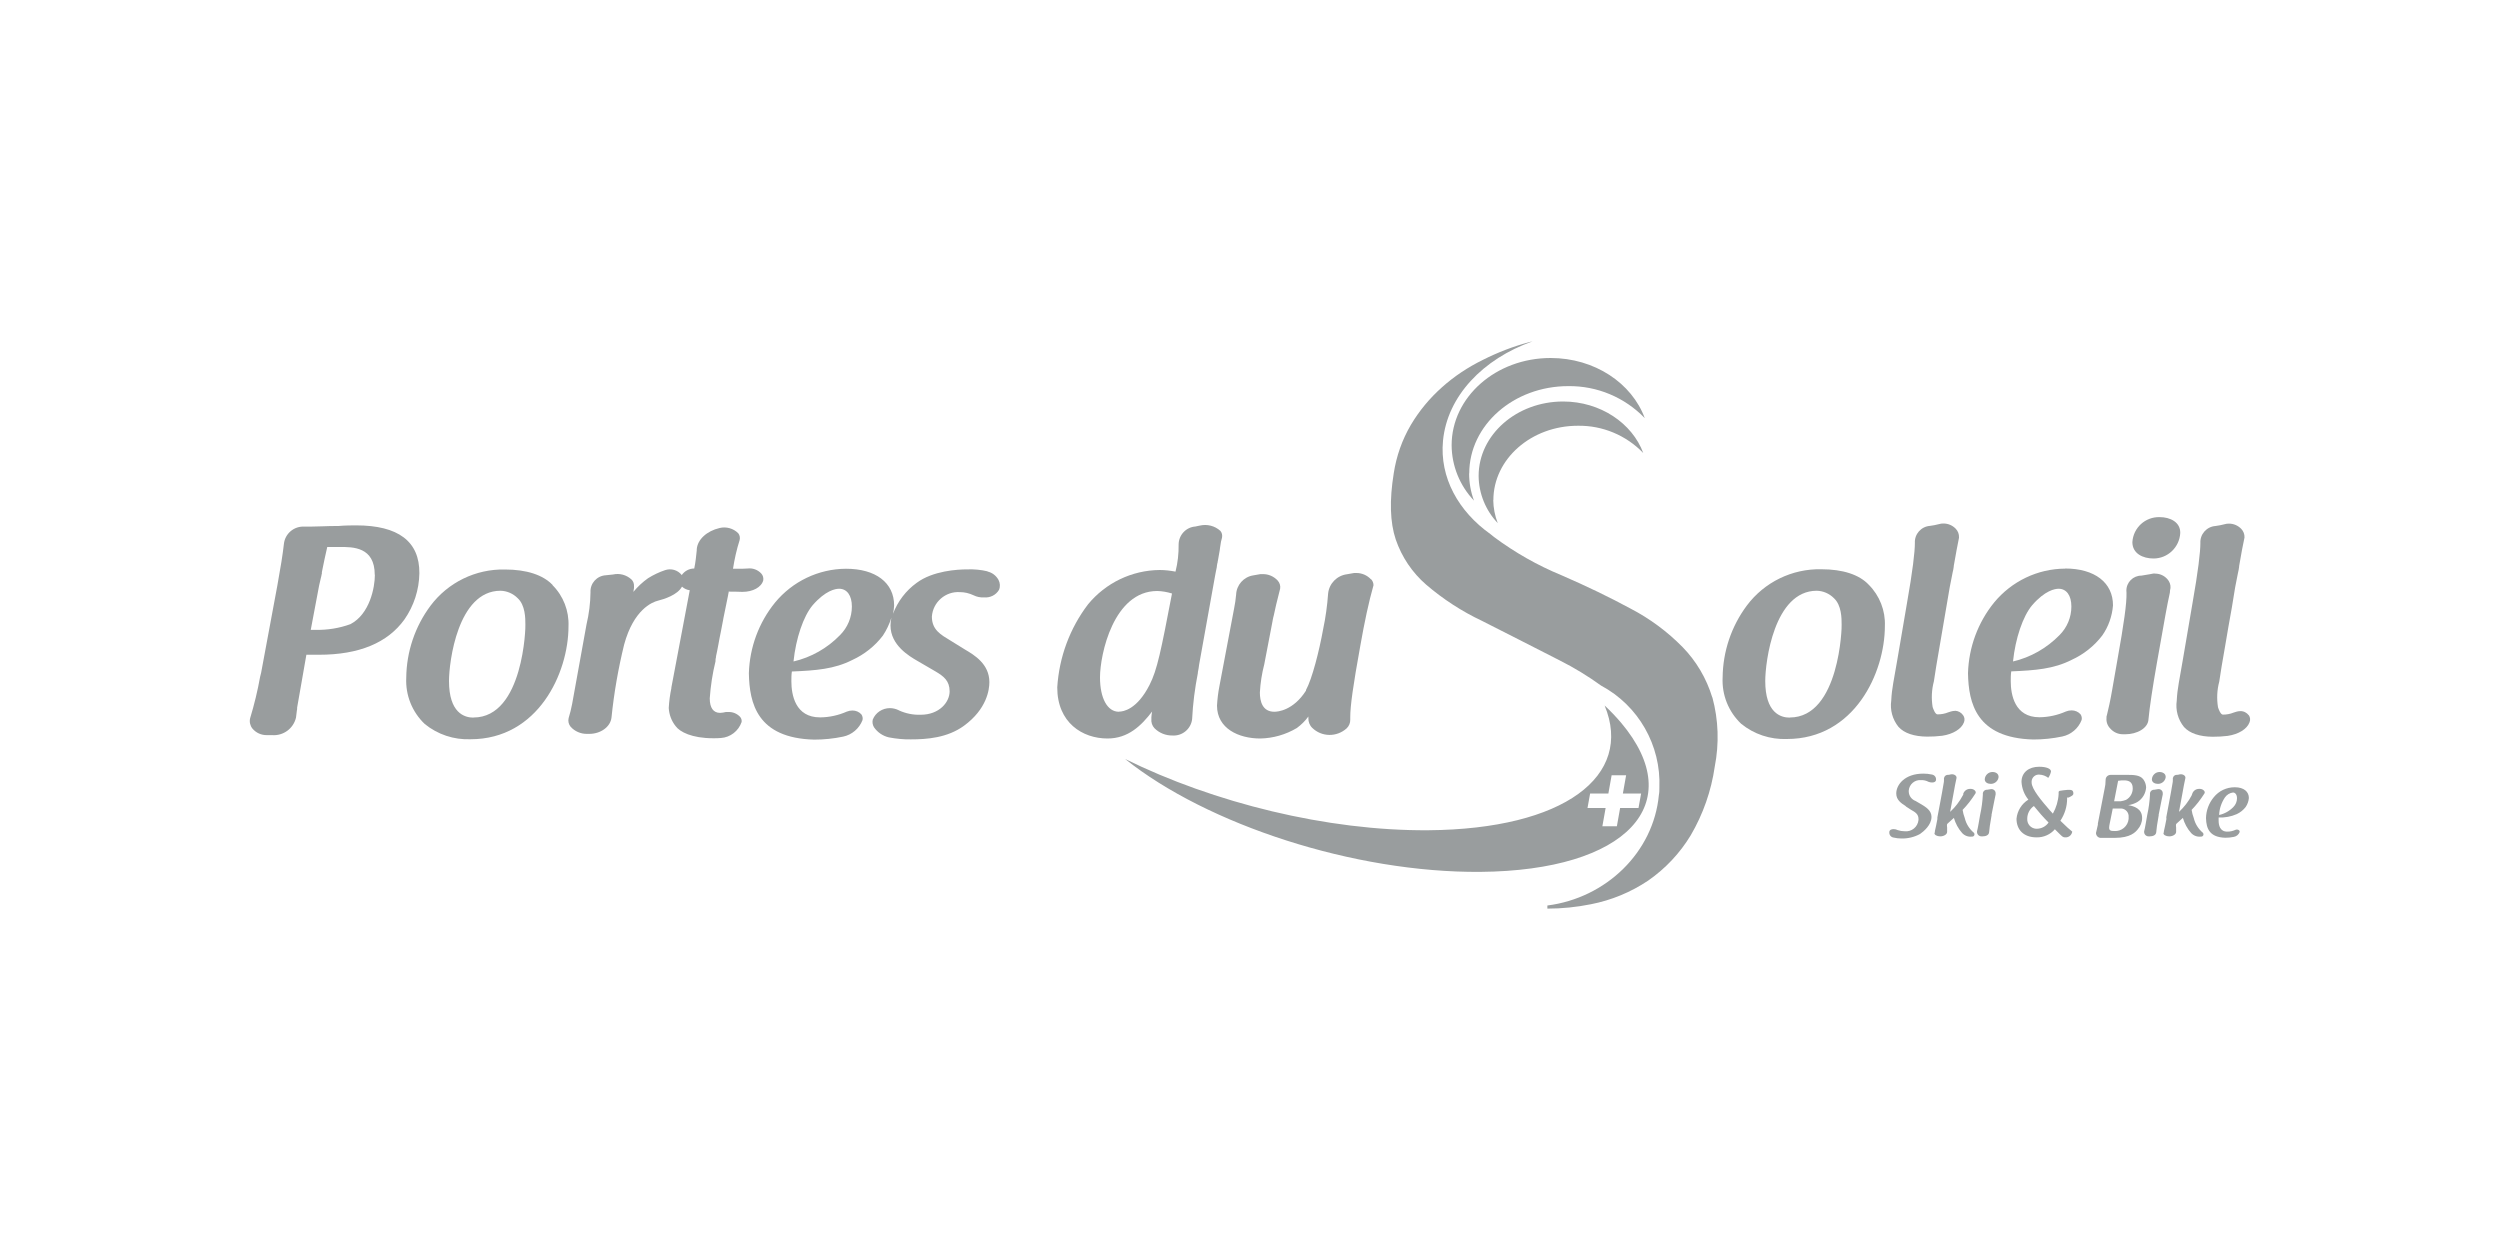 <?xml version="1.0" encoding="UTF-8"?>
<svg xmlns="http://www.w3.org/2000/svg" id="Calque_1" data-name="Calque 1" viewBox="0 0 200 100">
  <defs>
    <style>
      .cls-1 {
        fill: #999d9e;
      }
    </style>
  </defs>
  <path class="cls-1" d="m152.47,64.5c-.37-.24-.77-.5-.77-1.02,0-.71.69-1.59,2.16-1.59.23,0,.46.02.68.07.22.03.37.22.34.44,0,0,0,.01,0,.02h0c-.03.13-.16.18-.32.18-.09,0-.18-.02-.27-.05-.19-.1-.39-.15-.6-.14-.5-.05-.95.33-.99.83,0,.03,0,.06,0,.09.01.34.23.63.55.75l.41.24c.43.25.86.53.86,1.03,0,.65-.63,1.17-.92,1.37-.46.25-.97.37-1.49.36-.22,0-.43-.03-.65-.08-.21-.04-.35-.25-.31-.46,0,0,0-.02,0-.03.04-.13.17-.18.35-.18.11,0,.22.03.32.08h0c.18.06.36.09.55.09.56.06,1.05-.34,1.11-.9,0-.02,0-.04,0-.07,0-.38-.22-.54-.62-.76l-.4-.26Zm-.67,1.87"></path>
  <path class="cls-1" d="m157.05,63.53c.07-.25.29-.42.55-.42h.07c.24,0,.46.2.37.36-.3.47-.64.92-1.03,1.32h0c.03.22.09.44.17.65.11.47.37.88.74,1.19.06.08.05.2-.03.26-.03.02-.07.04-.11.04h-.05c-.28.03-.57-.08-.76-.29-.31-.35-.53-.76-.66-1.21l-.54.49h0c-.02.09-.02.19,0,.28v.05c0,.07,0,.15,0,.22,0,.03,0,.05,0,.08,0,.21-.28.36-.55.36s-.49-.13-.46-.27c0,0,0-.04.03-.06s0,0,0-.03v-.06c.06-.22.14-.66.2-.96v-.13c.08-.46.16-.88.25-1.33s.16-.89.24-1.34c.03-.12.04-.24.04-.37-.03-.17.08-.34.26-.37.02,0,.03,0,.05,0,.08,0,.16-.02.23-.04.26-.05.5.11.46.3-.08.38-.15.7-.24,1.24l-.27,1.46c.41-.38.75-.82,1.01-1.31l.05-.08Z"></path>
  <path class="cls-1" d="m159.33,65.2c-.13.7-.18,1.12-.2,1.37s-.27.34-.54.34h-.05c-.2.01-.37-.14-.38-.34,0,0,0-.02,0-.02,0-.01,0-.02,0-.04.04-.15.08-.34.13-.63l.12-.69c.12-.54.19-1.08.22-1.63-.03-.19.1-.36.29-.38.02,0,.03,0,.05,0l.25-.04c.18-.05.37.05.42.23,0,.03.01.05.01.08,0,.04,0,.08,0,.11-.03.13-.06.29-.11.53l-.22,1.11Zm.56-3.08c-.01.33-.29.59-.62.59-.24,0-.49-.11-.49-.37.02-.33.3-.59.63-.58.25,0,.47.14.47.36h0Z"></path>
  <path class="cls-1" d="m164.76,63.27c.21-.04.42-.06.63-.08h.05c.21,0,.43-.03.43.29,0,.13-.09.18-.37.32h-.13v.09c0,.63-.19,1.24-.54,1.77l.23.22c.23.23.47.45.72.65-.04.27-.27.47-.54.46-.19,0-.22-.03-.46-.26-.1-.09-.18-.18-.39-.39-.36.42-.9.66-1.46.65-1.06,0-1.61-.63-1.61-1.49.06-.63.41-1.2.95-1.53-.33-.4-.52-.9-.55-1.42,0-.75.58-1.21,1.41-1.21.57,0,.95.15.95.38-.04.18-.11.36-.22.51-.2-.16-.45-.25-.71-.26-.31-.03-.59.2-.62.52,0,.04,0,.07,0,.11,0,.53.81,1.48,1.47,2.24.11.12.13.13.23.25.27-.48.43-1.02.46-1.57,0-.06,0-.12,0-.18l.05-.05Zm-.87,2.54c-.42-.42-.81-.87-1.18-1.33-.33.23-.53.61-.53,1.01-.03.42.28.78.7.81.03,0,.05,0,.08,0,.37-.01.71-.19.92-.49Z"></path>
  <path class="cls-1" d="m168.36,63.15c.06-.25.09-.51.09-.77,0-.22.18-.39.4-.39.02,0,.04,0,.06,0h1.28c.46,0,1,0,1.27.35.14.19.22.41.23.65-.03.48-.29.92-.7,1.17-.23.13-.48.22-.74.25.46.08,1.12.27,1.12,1.03,0,.34-.13.66-.36.92-.17.2-.56.67-1.83.67h-1.08c-.21.02-.4-.14-.42-.36,0-.01,0-.03,0-.04.04-.15.08-.35.15-.65,0-.03,0-.06,0-.1l.53-2.74Zm1.2,1.53h-.54l-.24,1.19c-.03.11-.04.23-.05.34,0,.25.16.27.41.27.58.05,1.1-.39,1.15-.97,0-.05,0-.1,0-.15.03-.35-.23-.65-.58-.68-.05,0-.09,0-.14,0h-.01Zm-.07-2.22s-.03,0-.04,0l-.32,1.64h.53c.15-.02.29-.06.42-.11.33-.18.54-.53.54-.92,0-.58-.41-.64-.7-.64-.15,0-.29,0-.43.03h0Z"></path>
  <path class="cls-1" d="m172.7,65.2c-.13.7-.18,1.12-.2,1.37s-.27.34-.54.34h-.05c-.2.01-.37-.14-.38-.34,0,0,0-.02,0-.02,0-.01,0-.02,0-.04.04-.15.08-.34.13-.63l.12-.69c.12-.54.19-1.08.22-1.63-.03-.19.1-.36.29-.38.02,0,.03,0,.05,0l.25-.04c.18-.05.37.05.42.23,0,.03.01.05.01.08,0,.04,0,.08,0,.11-.03.13-.06.29-.11.53l-.22,1.11Zm.56-3.08c-.01.33-.29.59-.62.59-.24,0-.49-.11-.49-.37.02-.32.29-.58.61-.58.26,0,.49.14.49.36h0Z"></path>
  <path class="cls-1" d="m173.3,65.4c.08-.46.16-.88.25-1.33s.16-.89.24-1.34c.03-.12.04-.24.04-.37-.03-.17.08-.34.26-.37.02,0,.03,0,.05,0,.08,0,.16-.02.23-.04.26-.05.5.11.46.3-.08.38-.15.7-.24,1.24l-.27,1.46c.41-.38.75-.82,1.01-1.31l.04-.11c.07-.25.29-.42.55-.42h.07c.24,0,.46.2.37.36-.3.47-.64.92-1.03,1.32h0c.03.22.09.44.17.65.11.47.37.88.74,1.19.06.08.05.2-.03.26-.03.02-.07.04-.11.04h-.05c-.28.03-.57-.08-.76-.29-.31-.35-.53-.76-.66-1.21l-.54.49h0c-.02.09-.02.19,0,.28v.05c0,.07,0,.15,0,.22,0,.03,0,.05,0,.08,0,.21-.28.36-.55.36s-.49-.13-.46-.27c0,0,0-.04.03-.06s0,0,0-.03v-.05c.06-.22.14-.66.2-.96v-.11Z"></path>
  <path class="cls-1" d="m178.2,66.53c.22,0,.43-.05.63-.14.17-.08.38.03.34.18-.08.2-.25.34-.46.38-.23.05-.46.07-.69.07-1.22-.04-1.52-.69-1.54-1.57.01-.61.23-1.2.62-1.67.41-.51,1.02-.8,1.68-.8.75,0,1.13.37,1.13.86-.02.25-.11.5-.25.71-.19.25-.44.45-.72.58-.46.2-.95.29-1.45.27,0,.08,0,.17,0,.25,0,.34.09.89.7.88Zm-.67-1.33c.44-.1.83-.32,1.14-.64.18-.18.29-.43.29-.7,0-.3-.15-.46-.32-.46-.26.03-.5.18-.65.4-.28.42-.44.9-.46,1.4h0Z"></path>
  <path class="cls-1" d="m145.7,45.54c-2.33-.05-4.55,1.03-5.95,2.9-1.24,1.66-1.92,3.68-1.94,5.76-.07,1.39.47,2.74,1.48,3.7,1.03.84,2.33,1.27,3.66,1.22,5.4,0,7.84-5.29,7.84-9.04.05-1.23-.42-2.43-1.29-3.3-.76-.81-2.07-1.24-3.8-1.24Zm-2.52,11.87c-.73,0-1.96-.38-1.96-2.93,0-1.52.7-7.22,4.12-7.22.52.01,1.01.23,1.37.59.62.57.62,1.62.62,2.12.03.08-.15,7.43-4.15,7.43Z"></path>
  <path class="cls-1" d="m156.39,56.87c-.11,0-.22.02-.32.05l-.22.07h0c-.27.11-.56.16-.85.16-.19,0-.35-.46-.39-.59-.11-.68-.08-1.38.1-2.05l.19-1.22c.1-.56.2-1.14.29-1.7.08-.49.16-.97.25-1.46.17-.97.36-2.06.54-3.16.05-.28.11-.55.16-.81.03-.12.05-.24.07-.36.04-.16.07-.31.09-.47v-.05c.16-.97.31-1.69.42-2.26v-.03c.01-.26-.08-.5-.26-.69-.26-.27-.61-.42-.98-.42-.12,0-.24.01-.36.05-.24.06-.48.11-.72.14-.71.05-1.25.66-1.21,1.37,0,.7-.17,2.2-.64,4.86-.24,1.43-.41,2.42-.53,3.11-.13.76-.2,1.19-.25,1.46l-.31,1.77c-.08.46-.14.93-.16,1.4-.11.75.1,1.52.58,2.11.46.51,1.25.77,2.29.78h0c.41,0,.81-.02,1.21-.07.86-.13,1.54-.54,1.74-1.08.07-.19.05-.4-.07-.56-.15-.22-.39-.35-.65-.36Z"></path>
  <path class="cls-1" d="m165.21,45.49c-2.2.01-4.28,1.01-5.68,2.71-1.3,1.6-2.03,3.59-2.09,5.65.04,2.41.67,5.19,5.22,5.31h0c.78,0,1.56-.08,2.32-.24.71-.15,1.29-.65,1.55-1.32.04-.16,0-.33-.09-.46-.18-.2-.44-.31-.71-.31-.16,0-.31.03-.46.09-.66.29-1.37.45-2.1.46h-.02c-1.98,0-2.29-1.81-2.29-2.88,0-.26,0-.53.04-.79,1.92-.08,3.39-.19,4.83-.92.96-.44,1.81-1.11,2.45-1.95.5-.71.79-1.55.86-2.41,0-1.82-1.46-2.95-3.84-2.95Zm-4.17,7.43c.19-1.85.79-3.62,1.53-4.5,1.03-1.19,1.83-1.32,2.12-1.32.63,0,1.02.54,1.02,1.42,0,.86-.34,1.68-.95,2.29-1.02,1.04-2.31,1.78-3.73,2.11h0Z"></path>
  <path class="cls-1" d="m172.41,45.88c-.1,0-.19,0-.28.03l-.16.03c-.2.04-.4.07-.66.11-.66,0-1.2.53-1.2,1.2,0,.06,0,.12.01.18.02.83-.19,2.37-.75,5.49l-.4,2.29c-.15.87-.29,1.48-.41,1.97l-.04.15h0s0,.04,0,.06c0,.02,0,.03,0,.05-.03.31.08.62.3.84.25.29.62.46,1,.46h.23c.87,0,1.8-.46,1.83-1.21.09-.97.32-2.5.68-4.54l.68-3.82c.12-.65.23-1.23.35-1.76h0c0-.12.02-.25.05-.37.02-.27-.08-.53-.27-.73-.25-.27-.59-.42-.95-.42Z"></path>
  <path class="cls-1" d="m172.77,41.37c-1.15-.03-2.11.85-2.18,2,0,.92.85,1.31,1.69,1.31,1.14,0,2.08-.9,2.14-2.04.02-.87-.81-1.27-1.64-1.27Z"></path>
  <path class="cls-1" d="m179.9,57.22c-.16-.21-.41-.34-.68-.33-.11,0-.22.02-.32.05l-.22.07h0c-.27.11-.56.16-.85.16-.19,0-.35-.46-.39-.59-.11-.68-.08-1.38.1-2.05l.19-1.22c.1-.55.2-1.13.29-1.68s.16-.98.25-1.47c.18-.97.37-2.06.54-3.16.05-.29.11-.56.16-.82l.07-.35c.04-.16.07-.33.09-.49v-.05c.16-.99.31-1.71.43-2.29.01-.26-.08-.5-.26-.69-.26-.27-.61-.42-.98-.42-.12,0-.24.01-.36.05-.24.06-.48.11-.72.14-.71.05-1.25.66-1.21,1.37,0,.7-.17,2.2-.64,4.86-.24,1.43-.41,2.42-.53,3.11-.13.76-.2,1.19-.25,1.46l-.31,1.77c-.08.46-.14.93-.16,1.4-.11.75.1,1.52.58,2.11.46.51,1.25.77,2.29.78h0c.41,0,.81-.02,1.21-.07.86-.13,1.54-.54,1.74-1.08.08-.19.06-.4-.05-.57Z"></path>
  <path class="cls-1" d="m28.53,42.03c-.25,0-.95,0-1.46.05h-.22c-.68,0-1.46.05-2.05.05h-.43c-.84-.06-1.58.56-1.66,1.4-.09.8-.26,1.88-.52,3.3l-1.3,6.99-.04.16-.04.16c-.2,1.12-.47,2.23-.8,3.32-.07.29,0,.59.18.82.29.35.72.54,1.17.53h.4c.9.07,1.71-.52,1.92-1.4.02-.17.05-.36.07-.57h0s.02-.07.02-.11c0-.02,0-.04,0-.05,0-.02,0-.05,0-.07.12-.65.23-1.3.34-1.94.13-.75.27-1.52.4-2.29h1.01c3.2,0,5.49-.95,6.84-2.83.75-1.08,1.17-2.37,1.19-3.69.02-2.55-1.69-3.83-5.06-3.83Zm1.46,3.95c0,1.02-.41,3.14-1.95,3.95h0c-.9.33-1.86.48-2.82.46h-.36l.67-3.55c.05-.23.1-.42.14-.61l.04-.16c0-.05.02-.11.04-.18,0-.01,0-.03,0-.04,0-.02,0-.05,0-.07l.07-.35c.08-.4.19-.94.36-1.67h.98c1.08-.01,2.82-.01,2.82,2.23Z"></path>
  <path class="cls-1" d="m44.21,46.8c-.77-.81-2.09-1.24-3.82-1.24-2.33-.05-4.55,1.03-5.95,2.9-1.24,1.66-1.92,3.68-1.94,5.76-.07,1.39.47,2.74,1.48,3.7,1.03.84,2.33,1.27,3.66,1.22,5.4,0,7.84-5.29,7.84-9.04.05-1.23-.41-2.42-1.28-3.29Zm-6.33,10.61c-.73,0-1.96-.38-1.96-2.93,0-1.52.7-7.22,4.12-7.22.52.01,1.01.23,1.37.59.62.57.62,1.62.62,2.12.03.08-.14,7.43-4.15,7.43Z"></path>
  <path class="cls-1" d="m57.27,52.56c.06-.3.14-.63.2-.99s.12-.65.19-.99.13-.67.19-.99l.02-.12c.13-.66.27-1.32.38-1.86,0-.08.03-.14.04-.2v-.08c.32,0,.68,0,1.1.02.84,0,1.52-.37,1.67-.92.03-.2-.02-.4-.16-.55-.28-.3-.68-.45-1.09-.4-.23.02-.52.02-.82.02h-.35c.12-.77.29-1.54.53-2.29.05-.19.01-.4-.11-.55-.39-.39-.96-.55-1.49-.42-1.03.24-1.77.92-1.83,1.7v.09c-.05.46-.09.92-.2,1.45-.41,0-.79.21-1.01.54v-.03c-.32-.39-.84-.54-1.32-.38-.48.16-.94.38-1.37.65-.44.31-.83.68-1.17,1.09.02-.1.04-.21.05-.31,0-.05,0-.1,0-.15h0c.01-.2-.06-.4-.21-.54-.4-.36-.94-.51-1.47-.39h0l-.57.06c-.72.04-1.27.65-1.23,1.36,0,0,0,0,0,0-.01.87-.12,1.73-.32,2.58l-1.15,6.36c-.07.38-.17.76-.28,1.13-.06.24,0,.5.16.69.33.37.82.58,1.32.57h.17c.92,0,1.7-.57,1.78-1.31.2-1.97.54-3.91,1.01-5.83.76-2.81,2.25-3.4,2.69-3.51h0c.51-.13,1.58-.46,1.94-1.13.17.16.39.26.62.29l-1.47,7.78v.05c-.11.52-.18,1.05-.21,1.59.03.53.22,1.04.55,1.45.33.46,1.3.97,3,.97.21,0,.42,0,.62-.02.76-.05,1.41-.56,1.66-1.28.02-.15-.02-.3-.13-.42-.24-.25-.57-.39-.92-.38-.07,0-.14,0-.21,0-.15.04-.3.06-.46.07-.54,0-.83-.4-.83-1.16.07-1,.22-1.99.46-2.96-.01-.11.01-.24.05-.39Z"></path>
  <path class="cls-1" d="m79.02,45.71h0c-.54-.13-1.09-.18-1.64-.16-.78,0-2.75.11-4.05,1.08-.86.62-1.51,1.48-1.89,2.47.05-.22.08-.44.09-.66,0-1.83-1.48-2.94-3.85-2.94-2.2.01-4.28,1.01-5.68,2.71-1.3,1.6-2.03,3.59-2.09,5.65.04,2.41.67,5.19,5.22,5.31h0c.78,0,1.56-.08,2.32-.24.71-.15,1.29-.65,1.55-1.32.04-.16,0-.33-.09-.46-.18-.2-.44-.31-.71-.31-.16,0-.31.03-.46.09-.66.29-1.37.45-2.1.46h-.04c-1.98,0-2.29-1.81-2.29-2.88,0-.26,0-.53.04-.79,1.92-.08,3.39-.19,4.83-.92.96-.44,1.81-1.11,2.45-1.95.29-.44.52-.92.68-1.43-.04.2-.07.41-.07.62,0,1.58,1.51,2.46,2.15,2.83l1.46.85c.64.38,1.12.74,1.12,1.59s-.81,1.87-2.32,1.87c-.6.02-1.19-.1-1.74-.35l-.03-.02c-.21-.1-.45-.16-.69-.16-.6,0-1.15.36-1.37.92-.05.21-.01.43.1.61.28.41.71.7,1.19.81.58.11,1.17.17,1.76.16,1.28,0,2.92-.12,4.25-1.09,1.83-1.34,2.03-2.89,2.03-3.49,0-1.45-1.21-2.17-1.94-2.6l-1.18-.73h0c-.76-.46-1.48-.85-1.48-1.91.08-1.16,1.09-2.04,2.25-1.96.37,0,.74.09,1.08.25h0c.26.13.55.19.83.17.49.05.96-.18,1.21-.6.11-.26.09-.55-.04-.8-.19-.34-.51-.59-.89-.67Zm-15.54,7.21c.19-1.85.79-3.62,1.53-4.5,1.03-1.19,1.83-1.32,2.12-1.32.63,0,1.02.54,1.02,1.42,0,.86-.34,1.68-.95,2.29-1.02,1.05-2.31,1.78-3.73,2.11Z"></path>
  <path class="cls-1" d="m97.4,45.04c0-.08.03-.16.04-.23.04-.27.09-.54.14-.8,0-.12.04-.24.05-.36.02-.21.07-.43.13-.63.04-.2,0-.4-.13-.55-.45-.41-1.07-.56-1.66-.42l-.15.03c-.06.01-.12.02-.18.04-.76.05-1.34.68-1.35,1.43.01.74-.07,1.47-.25,2.18-.42-.08-.84-.13-1.27-.13-2.22.02-4.32,1.03-5.73,2.75-1.46,1.92-2.31,4.23-2.46,6.64,0,2.83,2.02,4.09,4.02,4.09,1.65,0,2.7-1.02,3.57-2.16-.03.15-.05.3-.06.46v.12c-.03.28.06.56.25.76.38.38.9.59,1.44.58.79.05,1.48-.53,1.57-1.31.06-1.24.22-2.47.46-3.69v-.06c.04-.2.08-.41.1-.61l1.27-7.07c.05-.26.09-.5.14-.71.01-.14.03-.24.05-.34Zm-7.89,11.9c-.92,0-1.51-1.08-1.51-2.75,0-1.83,1.08-6.91,4.58-6.91.4.01.79.08,1.18.2-.88,4.58-1.18,6.11-1.8,7.32-1.01,1.98-2.12,2.13-2.43,2.13h0Z"></path>
  <path class="cls-1" d="m109.67,46.34c-.3-.32-.72-.5-1.15-.5h-.19l-.57.1c-.8.1-1.43.74-1.51,1.54-.07.96-.2,1.92-.4,2.86-.31,1.72-.88,3.97-1.37,4.86,0,.01,0,.03,0,.05-1.03,1.61-2.29,1.69-2.53,1.69-.96,0-1.16-.84-1.16-1.54.04-.76.16-1.52.35-2.25l.66-3.44c0-.08.04-.17.05-.26s.03-.12.04-.16c.14-.69.25-1.12.43-1.83l.09-.36c.04-.23-.03-.47-.19-.65-.31-.34-.75-.53-1.2-.52h-.19l-.57.1c-.77.12-1.34.77-1.37,1.54-.03.37-.09.74-.16,1.1l-1.18,6.24c-.1.51-.16,1.02-.19,1.54,0,1.83,1.73,2.63,3.46,2.63,1.03-.02,2.04-.31,2.93-.84.35-.26.66-.56.92-.92v.13c-.01.29.1.58.31.78.76.74,1.96.75,2.75.04.19-.18.3-.44.29-.7v-.19c0-.92.23-2.55.8-5.69.34-1.94.68-3.53,1.06-4.87,0-.18-.07-.36-.2-.49Z"></path>
  <path class="cls-1" d="m117.54,37.87c0-3.86,3.55-6.98,7.92-6.98,2.31-.03,4.52.9,6.12,2.56-1.03-2.8-4.01-4.81-7.53-4.81-4.38,0-7.92,3.13-7.92,6.98.01,1.65.65,3.23,1.79,4.43-.26-.69-.39-1.43-.39-2.17Z"></path>
  <path class="cls-1" d="m119.47,40.01c0-3.29,3.03-5.95,6.76-5.95,1.97-.03,3.86.76,5.23,2.18-.88-2.38-3.43-4.12-6.41-4.12-3.73,0-6.76,2.67-6.76,5.95.01,1.41.56,2.76,1.53,3.78-.23-.59-.35-1.21-.36-1.84Z"></path>
  <path class="cls-1" d="m136.98,55.79c-.46-1.51-1.27-2.89-2.37-4.02-1.22-1.24-2.62-2.28-4.16-3.08-1.66-.9-3.5-1.79-5.53-2.67-1.92-.79-3.73-1.82-5.4-3.06l-.27-.22c-2.58-1.83-4.09-4.54-3.81-7.48.34-3.57,3.2-6.55,7.16-7.95l-.26.06c-1.28.34-2.52.82-3.71,1.42-1.18.58-2.29,1.31-3.27,2.19-.98.87-1.82,1.88-2.49,3.01-.7,1.19-1.16,2.5-1.37,3.87-.35,2.16-.3,3.93.16,5.3.48,1.4,1.32,2.65,2.43,3.61,1.35,1.16,2.86,2.14,4.47,2.9,1.81.92,3.89,1.97,6.23,3.17,1.15.58,2.25,1.25,3.3,2.01,2.99,1.6,4.8,4.78,4.66,8.16,0,.2,0,.39-.04.59-.43,4.58-4.22,8.24-8.92,8.84v.25c1.17,0,2.34-.12,3.48-.35,1.64-.32,3.19-.96,4.58-1.89,1.38-.96,2.54-2.19,3.41-3.63.99-1.69,1.64-3.55,1.92-5.49.36-1.84.3-3.73-.19-5.54Z"></path>
  <path class="cls-1" d="m129.68,57.81c-.41-.48-.85-.94-1.31-1.37,2.33,5.64-3.24,9.89-14.1,9.98-8.11.06-17.19-2.21-24.26-5.7,6.55,5.24,18.31,9.11,28.42,9.03,11.69-.1,16.73-5.44,11.25-11.94Zm-.07,6.83l-.26,1.46h-1.16l.26-1.46h-1.45l.21-1.16h1.46l.26-1.46h1.16l-.26,1.46h1.46l-.21,1.16h-1.46Z"></path>
</svg>
